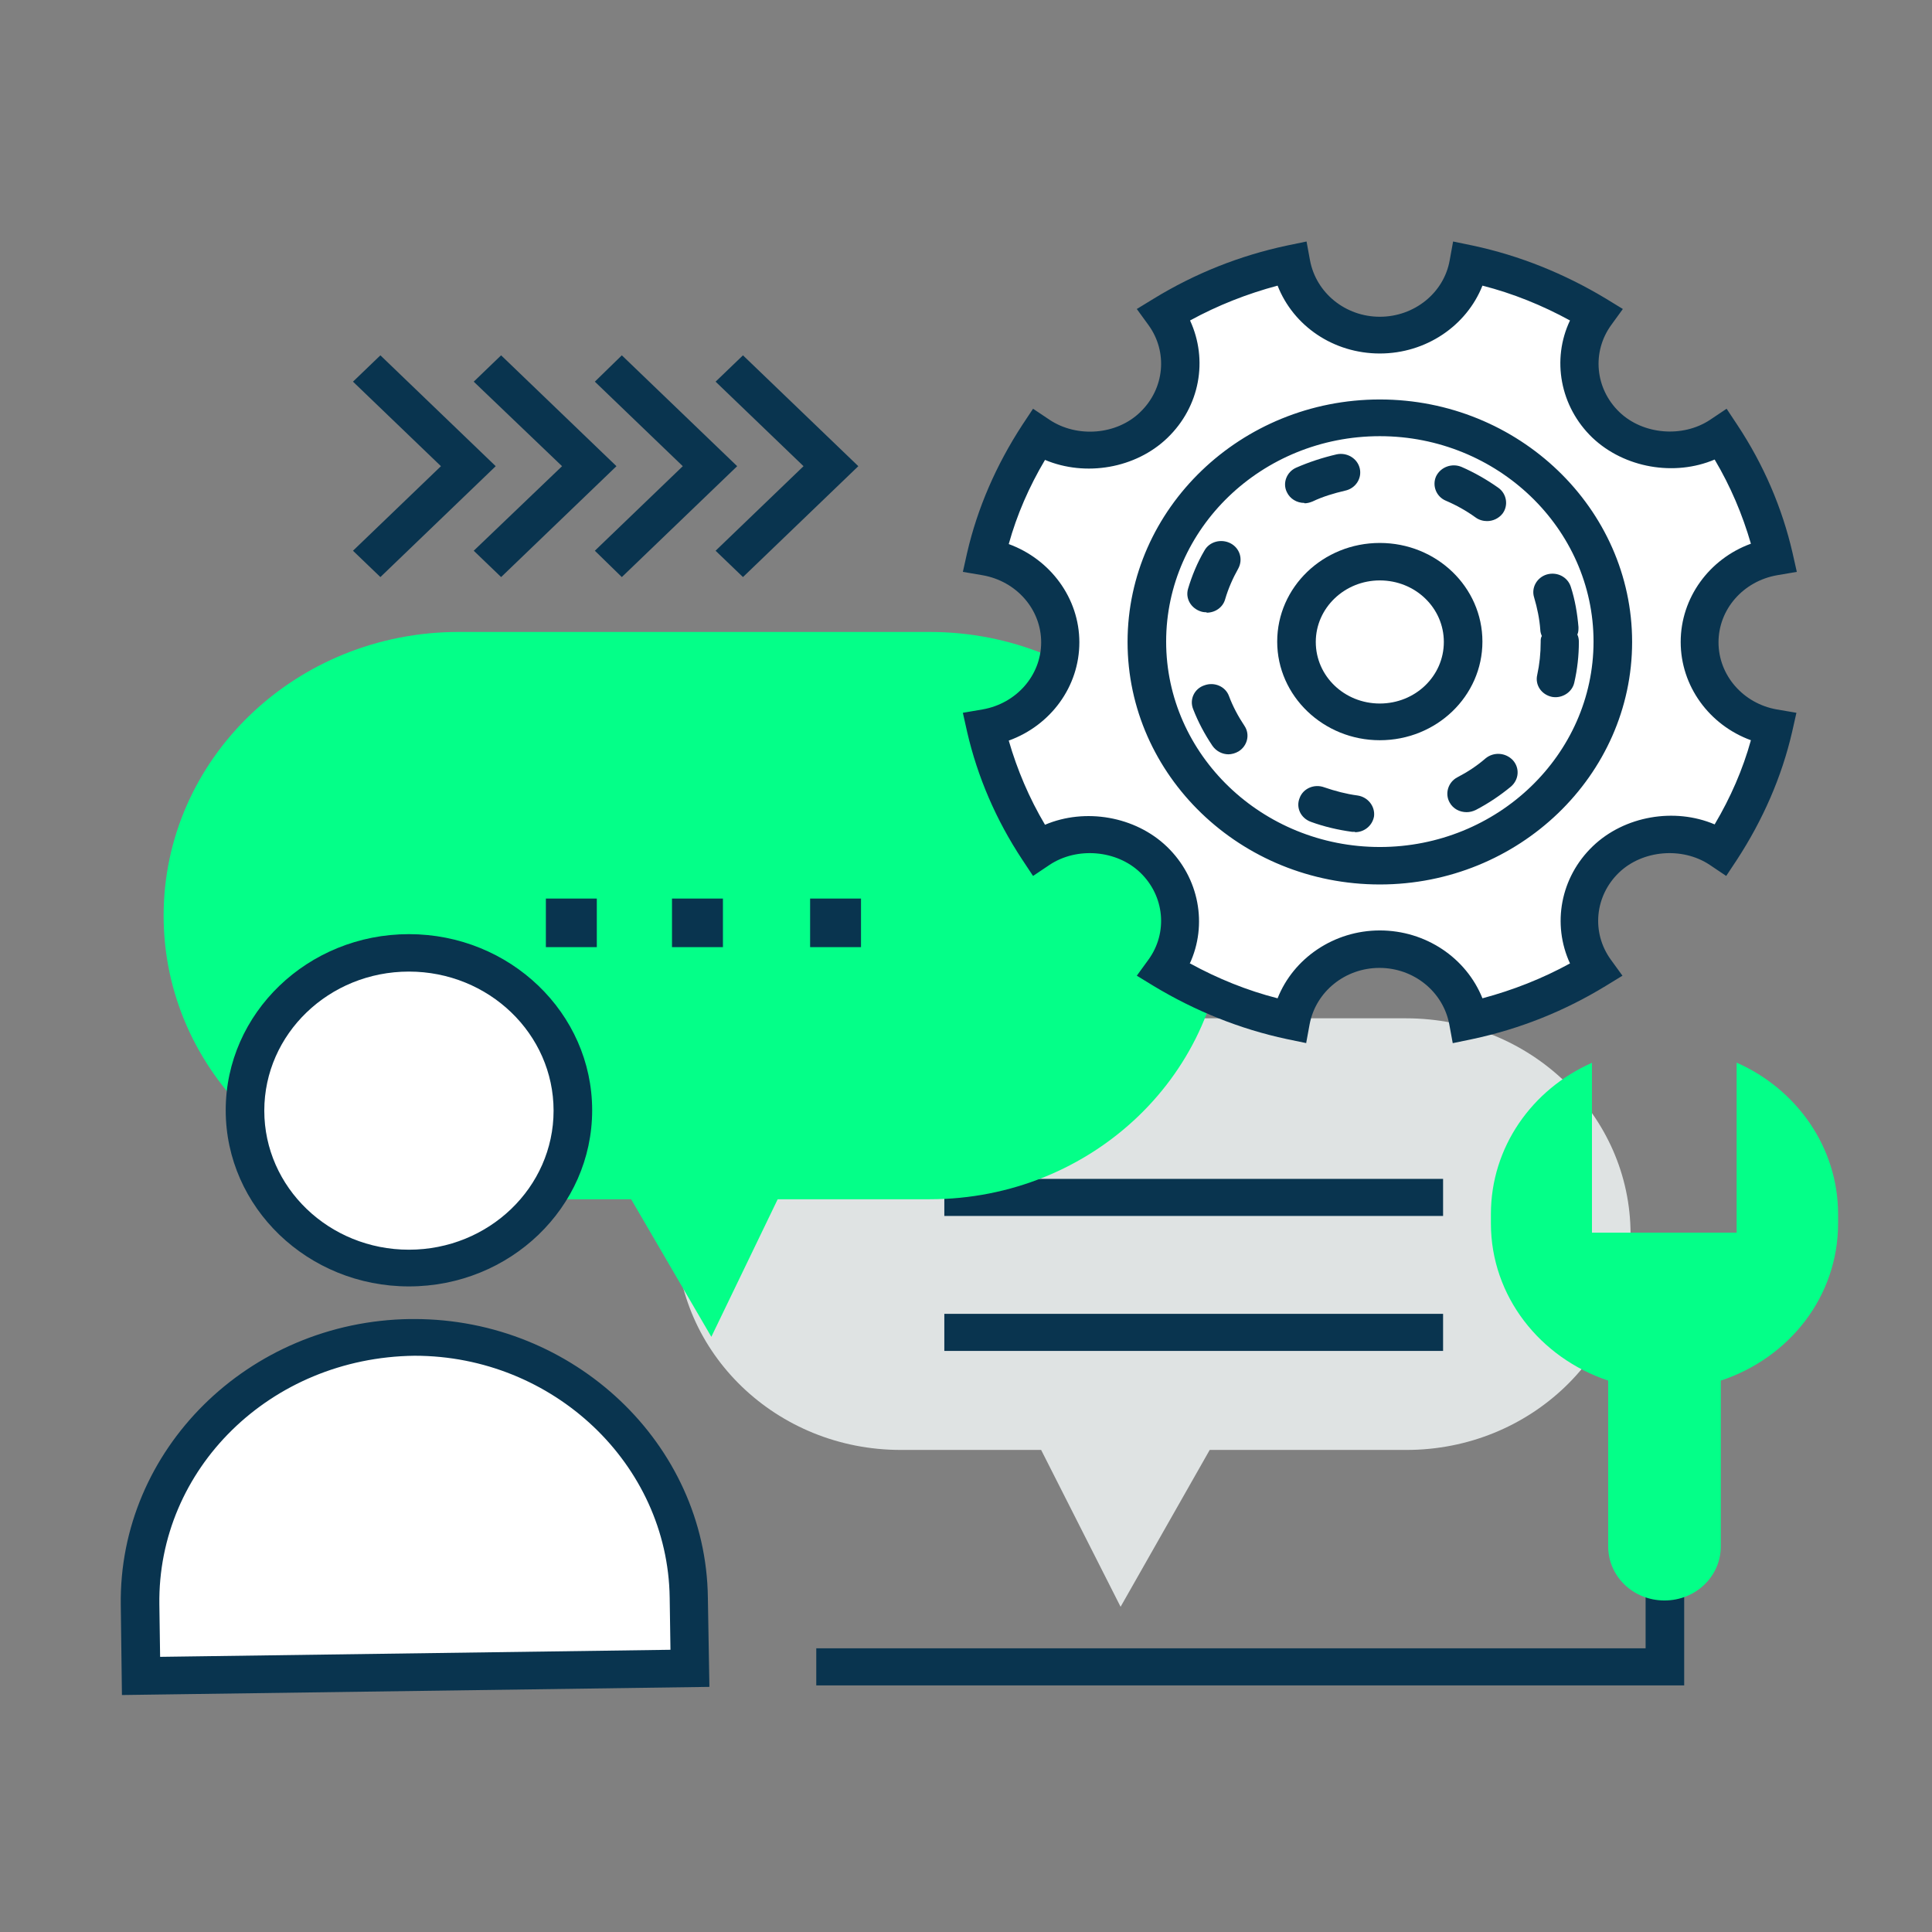 <svg xmlns="http://www.w3.org/2000/svg" width="64" height="64" viewBox="0 0 64 64" fill="none"><rect x="0" y="0" width="64" height="64" fill="#808080" stroke="none"/><path d="M54.027 40.882C54.027 44.837 50.692 48.031 46.59 48.031H40.073L37.121 53.227L34.489 48.031H29.838C25.723 48.031 22.401 44.825 22.401 40.882C22.401 36.927 25.736 33.733 29.838 33.733H46.577C50.692 33.733 54.014 36.939 54.014 40.882H54.027Z" fill="#DFE3E3"></path><path d="M47.804 39.052H31.282V40.28H47.804V39.052Z" fill="#09344F"></path><path d="M47.804 43.523H31.282V44.751H47.804V43.523Z" fill="#09344F"></path><path d="M40.572 30.331C40.572 35.514 36.202 39.727 30.797 39.727H25.762L23.564 44.284L20.907 39.727H15.195C9.802 39.727 5.42 35.526 5.42 30.331C5.42 25.147 9.79 20.934 15.195 20.934H30.797C36.189 20.934 40.572 25.135 40.572 30.331Z" fill="#04FF88"></path><path d="M28.522 31.375H26.836V29.766H28.522V31.375ZM23.948 31.375H22.261V29.766H23.948V31.375ZM19.77 31.375H18.083V29.766H19.77V31.375Z" fill="#09344F"></path><path d="M18.964 36.78C18.964 39.666 16.536 42 13.534 42C10.531 42 8.103 39.666 8.103 36.78C8.103 33.893 10.531 31.559 13.534 31.559C16.536 31.559 18.964 33.893 18.964 36.78Z" fill="white"></path><path d="M13.546 42.614C10.198 42.614 7.477 39.998 7.477 36.779C7.477 33.561 10.198 30.945 13.546 30.945C16.894 30.945 19.616 33.561 19.616 36.779C19.616 39.998 16.894 42.614 13.546 42.614ZM13.546 32.185C10.901 32.185 8.755 34.249 8.755 36.792C8.755 39.334 10.901 41.398 13.546 41.398C16.191 41.398 18.338 39.334 18.338 36.792C18.338 34.249 16.191 32.185 13.546 32.185Z" fill="#09344F"></path><path d="M22.81 52.919C22.747 48.092 18.619 44.235 13.597 44.309C8.588 44.383 4.563 48.35 4.64 53.165L4.678 55.511L22.861 55.266L22.823 52.919H22.81Z" fill="white"></path><path d="M4.039 56.138L4.001 53.177C3.924 48.019 8.231 43.769 13.585 43.695H13.725C19.015 43.695 23.385 47.834 23.449 52.919L23.5 55.88L4.039 56.15V56.138ZM13.725 44.911C8.946 44.972 5.215 48.669 5.279 53.153L5.304 54.885L22.21 54.651L22.184 52.919C22.12 48.498 18.325 44.911 13.738 44.911H13.725Z" fill="#09344F"></path><path d="M24.612 19.116L23.705 18.244L26.618 15.443L23.705 12.643L24.612 11.771L28.433 15.443L24.612 19.116Z" fill="#09344F"></path><path d="M20.599 19.116L19.705 18.244L22.618 15.443L19.705 12.643L20.599 11.771L24.42 15.443L20.599 19.116Z" fill="#09344F"></path><path d="M16.6 19.116L15.693 18.244L18.619 15.443L15.693 12.643L16.6 11.771L20.421 15.443L16.6 19.116Z" fill="#09344F"></path><path d="M12.601 19.116L11.693 18.244L14.607 15.443L11.693 12.643L12.601 11.771L16.421 15.443L12.601 19.116Z" fill="#09344F"></path><path d="M55.791 55.831H27.04V54.602H54.513V50.917H55.791V55.831Z" fill="#09344F"></path><path d="M57.528 35.207V40.833H52.736V35.207C50.756 36.08 49.388 37.996 49.388 40.219V40.526C49.388 42.946 51.024 44.985 53.273 45.734V51.225C53.273 52.22 54.103 53.018 55.138 53.018C56.173 53.018 57.004 52.22 57.004 51.225V45.734C59.266 44.985 60.889 42.958 60.889 40.526V40.219C60.889 37.996 59.508 36.08 57.541 35.207H57.528Z" fill="#04FF88"></path><path d="M55.739 21.266C55.739 26.584 51.254 30.908 45.708 30.908C40.163 30.908 35.678 26.597 35.678 21.266C35.678 15.935 40.163 11.623 45.708 11.623C51.254 11.623 55.739 15.935 55.739 21.266Z" fill="white"></path><path d="M56.314 21.266C56.314 19.853 57.374 18.686 58.78 18.441C58.435 16.979 57.834 15.628 57.029 14.4C55.867 15.174 54.244 15.063 53.209 14.068C52.174 13.073 52.059 11.513 52.864 10.395C51.586 9.621 50.181 9.044 48.66 8.713C48.404 10.064 47.19 11.083 45.708 11.083C44.226 11.083 43.012 10.064 42.769 8.713C41.249 9.044 39.843 9.621 38.565 10.395C39.37 11.513 39.255 13.073 38.22 14.068C37.185 15.063 35.562 15.174 34.4 14.4C33.595 15.628 32.994 16.979 32.649 18.441C34.055 18.686 35.115 19.853 35.115 21.266C35.115 22.678 34.055 23.858 32.649 24.091C32.994 25.553 33.595 26.904 34.4 28.132C35.562 27.358 37.185 27.457 38.22 28.464C39.255 29.459 39.37 31.019 38.565 32.137C39.843 32.91 41.249 33.488 42.769 33.819C43.025 32.468 44.239 31.449 45.708 31.449C47.178 31.449 48.404 32.468 48.66 33.819C50.168 33.488 51.586 32.91 52.864 32.137C52.059 31.019 52.174 29.459 53.209 28.464C54.244 27.469 55.854 27.358 57.029 28.132C57.834 26.904 58.435 25.553 58.78 24.091C57.387 23.845 56.314 22.678 56.314 21.266ZM45.708 28.685C41.44 28.685 37.99 25.356 37.99 21.266C37.99 17.176 41.44 13.847 45.708 13.847C49.976 13.847 53.426 17.176 53.426 21.266C53.426 25.356 49.963 28.685 45.708 28.685Z" fill="white"></path><path d="M43.281 34.556L42.629 34.421C41.07 34.089 39.588 33.488 38.221 32.665L37.658 32.321L38.042 31.793C38.694 30.896 38.578 29.68 37.773 28.906C36.994 28.157 35.678 28.046 34.771 28.648L34.221 29.017L33.863 28.476C32.995 27.162 32.381 25.737 32.036 24.238L31.896 23.612L32.547 23.501C33.672 23.305 34.49 22.371 34.49 21.278C34.49 20.185 33.672 19.251 32.547 19.055L31.896 18.944L32.036 18.318C32.381 16.819 33.007 15.394 33.863 14.08L34.221 13.54L34.771 13.908C35.678 14.51 36.994 14.412 37.773 13.65C38.578 12.876 38.694 11.66 38.042 10.764L37.658 10.236L38.221 9.892C39.588 9.056 41.07 8.467 42.629 8.135L43.281 8L43.396 8.626C43.6 9.707 44.571 10.493 45.709 10.493C46.846 10.493 47.83 9.707 48.022 8.626L48.136 8L48.788 8.135C50.347 8.467 51.829 9.069 53.197 9.892L53.759 10.236L53.376 10.764C52.724 11.66 52.839 12.876 53.644 13.65C54.423 14.399 55.739 14.51 56.647 13.908L57.196 13.54L57.554 14.08C58.423 15.394 59.036 16.819 59.381 18.318L59.522 18.944L58.87 19.055C57.746 19.251 56.928 20.185 56.928 21.278C56.928 22.371 57.746 23.305 58.857 23.501L59.509 23.612L59.368 24.238C59.023 25.737 58.397 27.162 57.541 28.476L57.183 29.017L56.634 28.648C55.727 28.046 54.41 28.157 53.631 28.906C52.826 29.68 52.711 30.896 53.363 31.793L53.746 32.321L53.184 32.665C51.816 33.5 50.334 34.089 48.775 34.421L48.124 34.556L48.009 33.93C47.804 32.849 46.833 32.063 45.696 32.063C44.559 32.063 43.587 32.849 43.383 33.93L43.268 34.556H43.281ZM39.422 31.915C40.342 32.419 41.313 32.812 42.322 33.07C42.846 31.743 44.188 30.822 45.709 30.822C47.229 30.822 48.571 31.731 49.108 33.07C50.117 32.8 51.088 32.419 52.008 31.915C51.408 30.613 51.689 29.066 52.762 28.034C53.81 27.027 55.471 26.744 56.8 27.309C57.324 26.425 57.733 25.491 58.001 24.521C56.621 24.017 55.675 22.727 55.675 21.266C55.675 19.804 56.621 18.514 58.001 18.011C57.72 17.04 57.324 16.107 56.8 15.223C55.471 15.787 53.81 15.505 52.749 14.498C51.676 13.466 51.395 11.906 52.008 10.616C51.088 10.113 50.117 9.72 49.108 9.462C48.584 10.788 47.242 11.71 45.709 11.71C44.175 11.71 42.846 10.801 42.322 9.462C41.313 9.732 40.342 10.113 39.422 10.616C40.023 11.918 39.754 13.466 38.668 14.51C37.62 15.517 35.959 15.8 34.617 15.235C34.093 16.119 33.684 17.053 33.416 18.023C34.796 18.527 35.755 19.816 35.755 21.278C35.755 22.74 34.809 24.029 33.416 24.533C33.697 25.503 34.093 26.437 34.617 27.321C35.946 26.756 37.607 27.039 38.655 28.046C39.728 29.078 40.01 30.638 39.409 31.928L39.422 31.915ZM45.709 29.299C41.096 29.299 37.352 25.688 37.352 21.266C37.352 16.844 41.109 13.233 45.709 13.233C50.309 13.233 54.066 16.844 54.066 21.266C54.066 25.688 50.309 29.299 45.709 29.299ZM45.709 14.449C41.799 14.449 38.63 17.507 38.63 21.253C38.63 25 41.811 28.058 45.709 28.058C49.606 28.058 52.788 25 52.788 21.253C52.788 17.507 49.606 14.449 45.709 14.449Z" fill="#09344F"></path><path d="M51.676 21.266C51.676 24.435 49.005 27.002 45.709 27.002C42.412 27.002 39.741 24.435 39.741 21.266C39.741 18.097 42.412 15.53 45.709 15.53C49.005 15.53 51.676 18.097 51.676 21.266Z" fill="white"></path><path d="M44.878 27.555C44.878 27.555 44.814 27.555 44.788 27.555C44.328 27.493 43.856 27.383 43.421 27.223C43.089 27.1 42.923 26.756 43.051 26.437C43.166 26.118 43.536 25.958 43.868 26.081C44.226 26.204 44.597 26.302 44.967 26.351C45.312 26.4 45.555 26.707 45.517 27.039C45.466 27.346 45.197 27.567 44.891 27.567L44.878 27.555ZM48.584 26.904C48.354 26.904 48.136 26.793 48.021 26.584C47.855 26.29 47.97 25.909 48.277 25.749C48.609 25.577 48.929 25.368 49.21 25.123C49.478 24.902 49.874 24.926 50.117 25.184C50.347 25.442 50.321 25.823 50.053 26.056C49.695 26.351 49.312 26.609 48.89 26.83C48.788 26.879 48.686 26.904 48.584 26.904ZM40.7 24.988C40.495 24.988 40.291 24.889 40.163 24.705C39.907 24.324 39.69 23.919 39.524 23.489C39.396 23.17 39.562 22.814 39.895 22.703C40.227 22.58 40.597 22.74 40.712 23.059C40.84 23.403 41.019 23.735 41.223 24.042C41.415 24.324 41.326 24.705 41.032 24.889C40.929 24.951 40.802 24.988 40.687 24.988H40.7ZM51.548 23.096C51.548 23.096 51.459 23.096 51.407 23.084C51.062 23.01 50.845 22.691 50.922 22.359C50.999 22.003 51.037 21.647 51.037 21.266C51.037 21.192 51.037 21.131 51.075 21.069C51.05 21.008 51.024 20.934 51.024 20.86C50.999 20.504 50.922 20.136 50.82 19.792C50.718 19.473 50.909 19.129 51.241 19.03C51.586 18.932 51.931 19.116 52.034 19.436C52.174 19.866 52.251 20.32 52.289 20.774C52.289 20.86 52.289 20.947 52.251 21.02C52.289 21.094 52.302 21.18 52.302 21.266C52.302 21.72 52.251 22.175 52.149 22.617C52.085 22.899 51.816 23.096 51.523 23.096H51.548ZM39.971 20.283C39.971 20.283 39.856 20.283 39.792 20.259C39.46 20.16 39.256 19.829 39.358 19.497C39.486 19.067 39.664 18.637 39.895 18.244C40.061 17.937 40.457 17.839 40.763 17.998C41.07 18.158 41.185 18.527 41.019 18.834C40.84 19.153 40.687 19.497 40.584 19.853C40.508 20.123 40.252 20.296 39.971 20.296V20.283ZM49.261 17.262C49.133 17.262 48.992 17.225 48.877 17.139C48.571 16.918 48.239 16.733 47.894 16.586C47.574 16.451 47.434 16.082 47.574 15.775C47.727 15.468 48.098 15.333 48.417 15.468C48.839 15.652 49.248 15.886 49.631 16.156C49.913 16.353 49.976 16.746 49.772 17.016C49.644 17.176 49.453 17.262 49.261 17.262ZM43.204 16.66C42.961 16.66 42.731 16.524 42.629 16.303C42.476 15.996 42.629 15.628 42.936 15.493C43.357 15.309 43.805 15.161 44.277 15.051C44.622 14.977 44.967 15.186 45.044 15.517C45.121 15.849 44.904 16.181 44.558 16.254C44.188 16.34 43.817 16.451 43.485 16.61C43.396 16.647 43.306 16.672 43.217 16.672L43.204 16.66Z" fill="#09344F"></path><path d="M48.468 21.266C48.468 22.728 47.229 23.919 45.708 23.919C44.188 23.919 42.948 22.728 42.948 21.266C42.948 19.804 44.188 18.613 45.708 18.613C47.229 18.613 48.468 19.804 48.468 21.266Z" fill="white"></path><path d="M45.708 24.521C43.843 24.521 42.309 23.059 42.309 21.254C42.309 19.448 43.83 17.986 45.708 17.986C47.587 17.986 49.107 19.448 49.107 21.254C49.107 23.059 47.587 24.521 45.708 24.521ZM45.708 19.227C44.545 19.227 43.587 20.136 43.587 21.266C43.587 22.396 44.533 23.305 45.708 23.305C46.884 23.305 47.829 22.396 47.829 21.266C47.829 20.136 46.884 19.227 45.708 19.227Z" fill="#09344F"></path></svg>